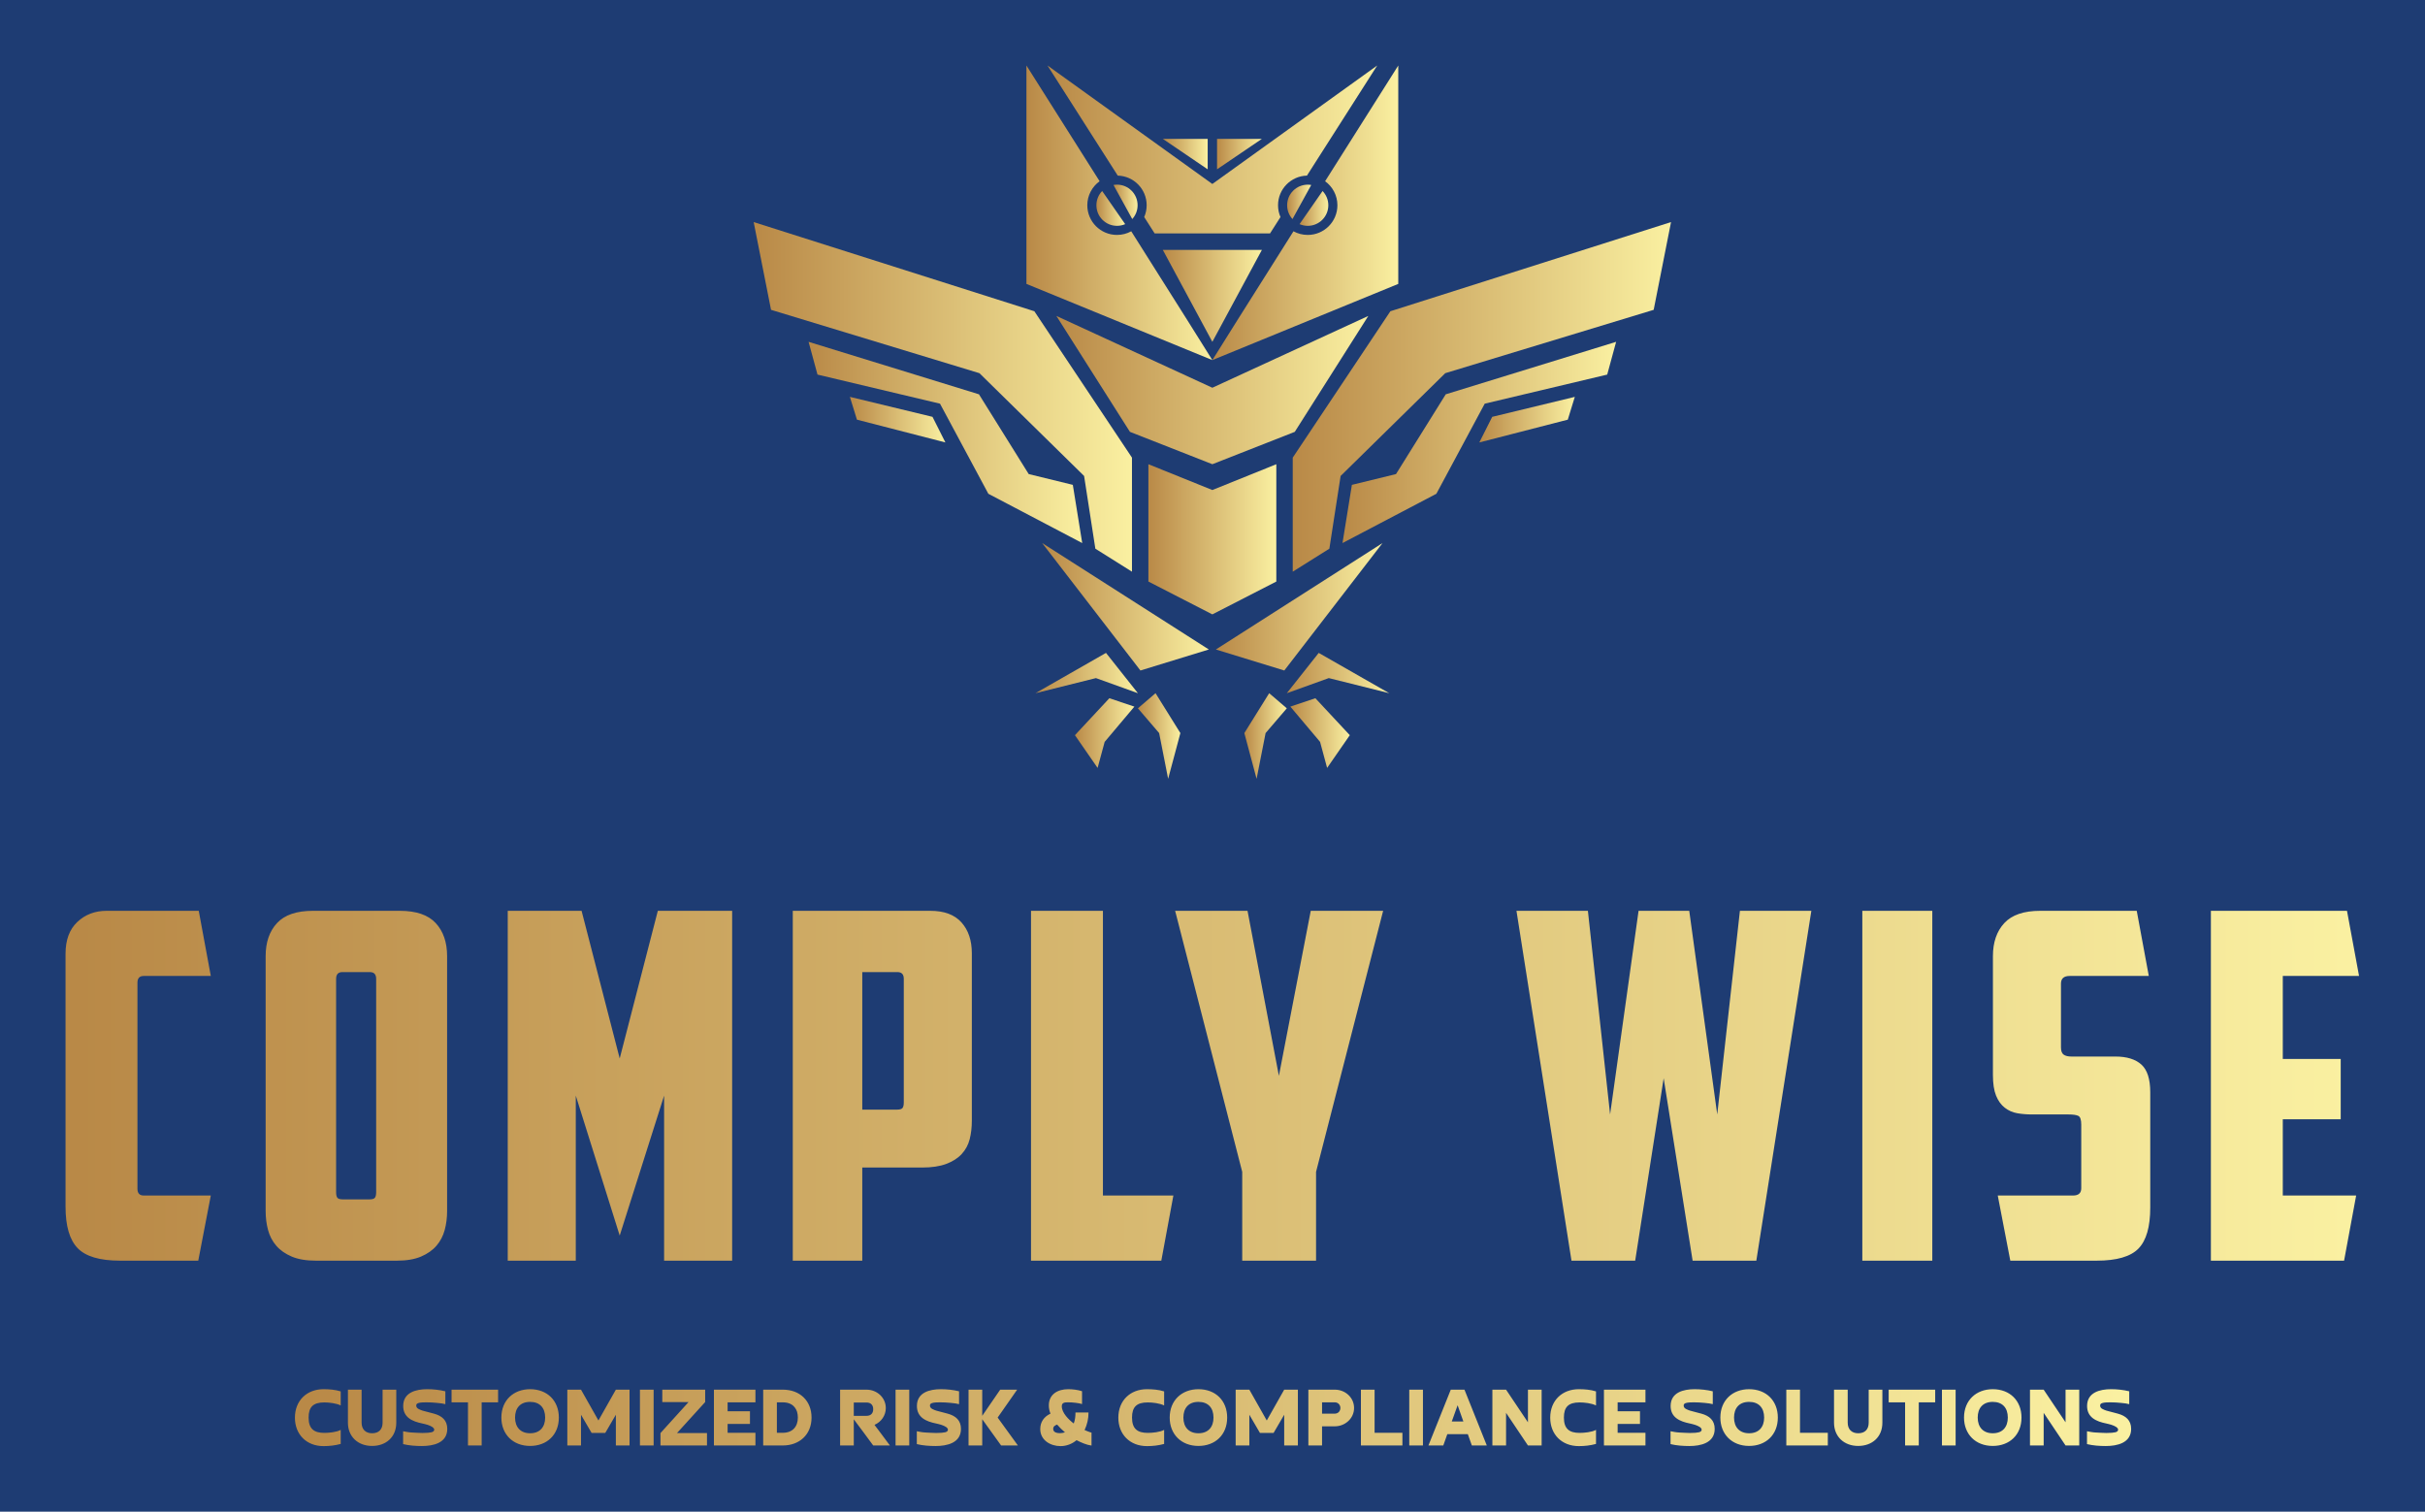 
        <svg xmlns="http://www.w3.org/2000/svg" xmlns:xlink="http://www.w3.org/1999/xlink" version="1.1" width="3171.429" 
        height="1977.261" viewBox="0 0 3171.429 1977.261">
			<rect fill="#1e3c73" width="3171.429" height="1977.261"/>
			<g transform="scale(8.571) translate(10, 10)">
				<defs id="SvgjsDefs30112"><linearGradient id="SvgjsLinearGradient30119"><stop id="SvgjsStop30120" stop-color="#b98947" offset="0"></stop><stop id="SvgjsStop30121" stop-color="#faf0a1" offset="1"></stop></linearGradient><linearGradient id="SvgjsLinearGradient30122"><stop id="SvgjsStop30123" stop-color="#b98947" offset="0"></stop><stop id="SvgjsStop30124" stop-color="#faf0a1" offset="1"></stop></linearGradient><linearGradient id="SvgjsLinearGradient30125"><stop id="SvgjsStop30126" stop-color="#b98947" offset="0"></stop><stop id="SvgjsStop30127" stop-color="#faf0a1" offset="1"></stop></linearGradient></defs><g id="SvgjsG30113" featureKey="symbolFeature-0" transform="matrix(1.556,0,0,1.556,97.219,-23.311)" fill="url(#SvgjsLinearGradient30119)"><g xmlns="http://www.w3.org/2000/svg"><polygon points="50.438,25.161 50.438,22.173 54.838,22.173  "></polygon><polygon points="57.862,64.623 57.862,53.439 67.437,39.08 94.959,30.335 93.257,38.942 72.82,45.155 62.558,55.235 61.453,62.369     "></polygon><polygon points="62.741,61.816 63.662,56.108 67.989,55.051 72.867,47.227 89.574,42.08 88.7,45.293 76.688,48.146 71.946,56.983     "></polygon><polygon points="76.158,51.948 77.423,49.437 85.523,47.479 84.834,49.714  "></polygon><polygon points="50.325,72.255 66.667,61.816 57.034,74.315  "></polygon><polygon points="57.28,76.542 60.409,72.589 67.326,76.542 61.397,75.06  "></polygon><polygon points="57.627,77.858 60.081,77.035 63.457,80.659 61.233,83.87 60.542,81.316  "></polygon><polygon points="54.317,84.939 53.116,80.453 55.552,76.542 57.28,78.024 55.199,80.453  "></polygon><g><path d="M61.036,26.329c0.729,0.529,1.206,1.386,1.206,2.356c0,1.607-1.303,2.911-2.911,2.911c-0.506,0-0.981-0.13-1.397-0.357    c-4.12,6.524-7.919,12.547-7.954,12.632l18.231-7.472v-21.42C68.211,14.979,64.863,20.273,61.036,26.329z"></path></g><g><path d="M59.675,26.697c-0.112-0.02-0.226-0.032-0.344-0.032c-1.114,0-2.018,0.904-2.018,2.019c0,0.521,0.198,0.995,0.523,1.354    L59.675,26.697z"></path><path d="M60.787,27.288l-2.258,3.249c0.246,0.106,0.518,0.167,0.802,0.167c1.115,0,2.02-0.903,2.02-2.019    C61.351,28.142,61.135,27.651,60.787,27.288z"></path></g><polygon points="49.521,25.161 49.521,22.173 45.121,22.173  "></polygon><polygon points="49.979,42.08 45.121,33.063 49.979,33.063 54.838,33.063  "></polygon><polygon points="49.979,54.084 41.897,50.909 34.686,39.541 49.979,46.583 49.979,46.583 65.273,39.541 58.062,50.909    49.979,54.084  "></polygon><polygon points="49.979,68.812 43.707,65.591 43.707,54.084 49.979,56.615 49.979,56.615 56.252,54.084 56.252,65.591    49.979,68.812  "></polygon><polygon points="42.097,64.623 42.097,53.439 32.523,39.08 5,30.335 6.703,38.942 27.138,45.155 37.402,55.235 38.506,62.369  "></polygon><polygon points="37.218,61.816 36.297,56.108 31.971,55.051 27.092,47.227 10.385,42.08 11.259,45.293 23.272,48.146    28.013,56.983  "></polygon><polygon points="23.801,51.948 22.536,49.437 14.435,47.479 15.126,49.714  "></polygon><polygon points="49.635,72.255 33.292,61.816 42.926,74.315  "></polygon><polygon points="42.679,76.542 39.549,72.589 32.633,76.542 38.562,75.06  "></polygon><polygon points="42.333,77.858 39.879,77.035 36.503,80.659 38.726,83.87 39.418,81.316  "></polygon><polygon points="45.643,84.939 46.843,80.453 44.408,76.542 42.679,78.024 44.761,80.453  "></polygon><g><path d="M38.923,26.329c-0.729,0.529-1.206,1.386-1.206,2.356c0,1.607,1.303,2.911,2.911,2.911c0.506,0,0.982-0.13,1.397-0.357    c4.12,6.524,7.919,12.547,7.954,12.632l-18.232-7.472v-21.42C31.748,14.979,35.097,20.273,38.923,26.329z"></path></g><path d="M49.979,31.447h-5.658l-1.024-1.604c0.154-0.355,0.241-0.746,0.241-1.158c0-1.582-1.263-2.866-2.835-2.907l-6.89-10.799   l16.166,11.62l0,0l16.167-11.62l-6.891,10.799c-1.573,0.041-2.835,1.325-2.835,2.907c0,0.412,0.086,0.803,0.24,1.158l-1.024,1.604   H49.979L49.979,31.447z"></path><g><path d="M40.285,26.697c0.111-0.02,0.226-0.032,0.343-0.032c1.115,0,2.019,0.904,2.019,2.019c0,0.521-0.199,0.995-0.524,1.354    L40.285,26.697z"></path><path d="M39.172,27.288l2.258,3.249c-0.246,0.106-0.517,0.167-0.802,0.167c-1.115,0-2.019-0.903-2.019-2.019    C38.609,28.142,38.824,27.651,39.172,27.288z"></path></g></g></g><g id="SvgjsG30114" featureKey="nameFeature-0" transform="matrix(1.841,0,0,1.841,-2.209,108.747)" fill="url(#SvgjsLinearGradient30122)"><path d="M5.72 40 c-1.68 0 -2.853 -0.347 -3.52 -1.04 s-1 -1.84 -1 -3.44 l0 -20.96 c0 -1.147 0.327 -2.027 0.98 -2.64 s1.46 -0.92 2.42 -0.92 l7.64 0 l1 5.4 l-5.56 0 c-0.347 0 -0.52 0.187 -0.52 0.56 l0 17.08 c0 0.373 0.173 0.56 0.52 0.56 l5.56 0 l-1.04 5.4 l-6.48 0 z M24.145 16.08 c-0.347 0 -0.52 0.187 -0.52 0.56 l0 17.68 c0 0.213 0.033 0.367 0.1 0.46 s0.22 0.14 0.46 0.14 l2.2 0 c0.24 0 0.393 -0.047 0.46 -0.14 s0.1 -0.247 0.1 -0.46 l0 -17.68 c0 -0.373 -0.173 -0.56 -0.52 -0.56 l-2.28 0 z M32.825 35.88 c0 0.56 -0.067 1.087 -0.2 1.58 s-0.36 0.927 -0.68 1.3 s-0.747 0.673 -1.28 0.9 s-1.2 0.34 -2 0.34 l-6.72 0 c-0.8 0 -1.467 -0.113 -2 -0.34 s-0.96 -0.527 -1.28 -0.9 s-0.547 -0.807 -0.68 -1.3 s-0.2 -1.02 -0.2 -1.58 l0 -21.12 c0 -1.147 0.313 -2.06 0.94 -2.74 s1.62 -1.02 2.98 -1.02 l7.2 0 c1.36 0 2.353 0.34 2.98 1.02 s0.94 1.593 0.94 2.74 l0 21.12 z M43.49 26.32 l0 13.68 l-5.64 0 l0 -29 l6.12 0 l3.16 12.24 l3.16 -12.24 l6.16 0 l0 29 l-5.64 0 l0 -13.68 l-3.68 11.6 z M67.235 16.08 l0 11.4 l2.88 0 c0.24 0 0.393 -0.047 0.46 -0.14 s0.1 -0.247 0.1 -0.46 l0 -10.24 c0 -0.373 -0.173 -0.56 -0.52 -0.56 l-2.92 0 z M72.875 11 c1.147 0 2.007 0.32 2.58 0.96 s0.86 1.493 0.86 2.56 l0 13.88 c0 0.56 -0.06 1.073 -0.18 1.54 s-0.34 0.873 -0.66 1.22 s-0.747 0.62 -1.28 0.82 s-1.2 0.3 -2 0.3 l-4.96 0 l0 7.72 l-5.76 0 l0 -29 l11.4 0 z M81.22 11 l5.96 0 l0 23.6 l5.84 0 l-1 5.4 l-10.8 0 l0 -29 z M104.845 40 l-6.12 0 l0 -7.36 l-5.56 -21.64 l6 0 l2.6 13.68 l2.64 -13.68 l6 0 l-5.56 21.64 l0 7.36 z M139.975 11 l5.92 0 l-4.56 29 l-5.28 0 l-2.4 -15.12 l-2.36 15.12 l-5.28 0 l-4.56 -29 l5.92 0 l1.84 16.88 l2.36 -16.88 l4.2 0 l2.32 16.88 z M150.12 11 l5.8 0 l0 29 l-5.8 0 l0 -29 z M162.385 40 l-1.04 -5.4 l6.24 0 c0.453 0 0.68 -0.2 0.68 -0.6 l0 -5.28 c0 -0.4 -0.08 -0.64 -0.24 -0.72 s-0.44 -0.12 -0.84 -0.12 l-3 0 c-0.427 0 -0.833 -0.033 -1.22 -0.1 s-0.733 -0.22 -1.04 -0.46 s-0.547 -0.573 -0.72 -1 s-0.26 -1 -0.26 -1.72 l0 -9.84 c0 -1.147 0.313 -2.06 0.94 -2.74 s1.62 -1.02 2.98 -1.02 l8 0 l1 5.4 l-6.56 0 c-0.48 0 -0.72 0.213 -0.72 0.64 l0 5.28 c0 0.293 0.073 0.493 0.22 0.6 s0.367 0.16 0.66 0.16 l3.64 0 c0.933 0 1.647 0.22 2.14 0.66 s0.74 1.207 0.74 2.3 l0 9.56 c0 1.6 -0.327 2.733 -0.98 3.4 s-1.807 1 -3.46 1 l-7.16 0 z M179.01 11 l11.28 0 l1 5.4 l-6.32 0 l0 6.88 l4.8 0 l0 5 l-4.8 0 l0 6.32 l6.08 0 l-1 5.4 l-11.04 0 l0 -29 z"></path></g><g id="SvgjsG30115" featureKey="sloganFeature-0" transform="matrix(0.696,0,0,0.696,34.499,196.672)" fill="url(#SvgjsLinearGradient30125)"><path d="M10.76 16.58 l0 3.08 c-1.24 0.34 -2.48 0.48 -3.76 0.48 c-3.76 0 -6.28 -2.58 -6.28 -6.24 c0 -3.76 2.62 -6.24 6.26 -6.24 c1.26 0 2.58 0.1 3.78 0.48 l0 3.08 c-0.98 -0.48 -2.52 -0.66 -3.6 -0.66 c-2.44 0 -3.44 1 -3.44 3.32 c0 2.46 1.18 3.36 3.46 3.36 c1.02 0 2.68 -0.16 3.58 -0.66 z M19.94 7.76 l3 0 l0 7.24 c0 3.18 -2.28 5.1 -5.3 5.1 c-3.1 0 -5.3 -2.04 -5.3 -5.1 l0 -7.24 l3 0 l0 7.24 c0 1.44 0.86 2.32 2.3 2.32 c1.48 0 2.3 -0.86 2.3 -2.32 l0 -7.24 z M24.44 19.7 l0 -2.82 c0.24 0.06 0.54 0.12 0.88 0.16 c0.34 0.06 0.7 0.1 1.08 0.12 s0.76 0.04 1.16 0.06 s0.78 0.04 1.12 0.04 c0.94 0 1.6 -0.06 2 -0.16 c0.38 -0.1 0.58 -0.28 0.58 -0.56 c0 -0.24 -0.18 -0.42 -0.36 -0.56 c-0.66 -0.44 -1.44 -0.62 -2.22 -0.8 c-2.2 -0.44 -4.22 -1.32 -4.22 -3.84 c0 -2.98 2.82 -3.68 5.24 -3.68 c1.34 0 2.7 0.14 4 0.46 l0 2.82 c-0.2 -0.06 -0.46 -0.1 -0.78 -0.16 c-0.34 -0.04 -0.68 -0.08 -1.06 -0.12 c-0.78 -0.08 -1.52 -0.12 -2.3 -0.12 c-0.44 0 -1.36 0 -1.78 0.16 c-0.28 0.1 -0.46 0.22 -0.46 0.54 c0 0.16 0.04 0.3 0.12 0.42 c0.08 0.14 0.22 0.24 0.4 0.34 c0.54 0.3 1.24 0.48 1.84 0.62 c0.5 0.12 1 0.26 1.52 0.4 c1.76 0.48 2.92 1.46 2.92 3.34 c0 3.1 -3.08 3.76 -5.56 3.76 c-1.36 0 -2.78 -0.1 -4.12 -0.42 z M35.06 7.76 l10.2 0 l0 2.78 l-3.6 0 l0 9.46 l-3 0 l0 -9.46 l-3.6 0 l0 -2.78 z M52.28 17.32 c2.18 0 3.3 -1.4 3.3 -3.44 c0 -2.16 -1.2 -3.44 -3.3 -3.44 c-2.2 0 -3.3 1.4 -3.3 3.44 c0 2.12 1.22 3.44 3.3 3.44 z M52.28 20.1 c-3.76 0 -6.3 -2.56 -6.3 -6.22 c0 -3.78 2.66 -6.22 6.3 -6.22 c3.78 0 6.3 2.54 6.3 6.22 c0 3.8 -2.64 6.22 -6.3 6.22 z M63.44 13.26 l0 6.74 l-3 0 l0 -12.24 l3 0 l3.82 6.76 l3.82 -6.76 l3 0 l0 12.24 l-3 0 l0 -6.74 l-2.32 3.98 l-3 0 z M76.36 7.76 l3 0 l0 12.24 l-3 0 l0 -12.24 z M84.48 17.28 l6.58 0 l0 2.72 l-10.2 0 l0 -2.72 l6.16 -6.8 l-5.76 0 l0 -2.72 l9.4 0 l0 2.72 z M92.58 7.76 l9.1 0 l0 2.78 l-6.1 0 l0 1.96 l4.9 0 l0 2.78 l-4.9 0 l0 1.94 l6.1 0 l0 2.78 l-9.1 0 l0 -12.24 z M107.68 20 l-4.3 0 l0 -12.24 l4.3 0 c3.74 0 6.3 2.44 6.3 6.12 c0 3.78 -2.7 6.12 -6.3 6.12 z M106.38 10.54 l0 6.68 l1.3 0 c2.12 0 3.3 -1.34 3.3 -3.34 c0 -0.46 -0.06 -0.88 -0.18 -1.3 c-0.52 -1.46 -1.66 -2.04 -3.12 -2.04 l-1.3 0 z M123.24 10.58 l0 2.92 l2.8 0 c0.92 0 1.46 -0.54 1.46 -1.46 s-0.54 -1.46 -1.46 -1.46 l-2.8 0 z M127.78 15.48 c0.56 0.76 1.12 1.52 1.7 2.26 c0.56 0.74 1.12 1.5 1.68 2.26 l-3.66 0 c-0.72 -0.96 -1.42 -1.92 -2.12 -2.88 c-0.7 -0.94 -1.42 -1.9 -2.14 -2.86 l0 5.74 l-3 0 l0 -12.24 l5.8 0 c2.28 0 4.22 1.74 4.22 4.04 c0 1.62 -1 3.04 -2.48 3.68 z M132.4 7.76 l3 0 l0 12.24 l-3 0 l0 -12.24 z M137.06 19.7 l0 -2.82 c0.24 0.06 0.54 0.12 0.88 0.16 c0.34 0.06 0.7 0.1 1.08 0.12 s0.76 0.04 1.16 0.06 s0.78 0.04 1.12 0.04 c0.94 0 1.6 -0.06 2 -0.16 c0.38 -0.1 0.58 -0.28 0.58 -0.56 c0 -0.24 -0.18 -0.42 -0.36 -0.56 c-0.66 -0.44 -1.44 -0.62 -2.22 -0.8 c-2.2 -0.44 -4.22 -1.32 -4.22 -3.84 c0 -2.98 2.82 -3.68 5.24 -3.68 c1.34 0 2.7 0.14 4 0.46 l0 2.82 c-0.2 -0.06 -0.46 -0.1 -0.78 -0.16 c-0.34 -0.04 -0.68 -0.08 -1.06 -0.12 c-0.78 -0.08 -1.52 -0.12 -2.3 -0.12 c-0.44 0 -1.36 0 -1.78 0.16 c-0.28 0.1 -0.46 0.22 -0.46 0.54 c0 0.16 0.04 0.3 0.12 0.42 c0.08 0.14 0.22 0.24 0.4 0.34 c0.54 0.3 1.24 0.48 1.84 0.62 c0.5 0.12 1 0.26 1.52 0.4 c1.76 0.48 2.92 1.46 2.92 3.34 c0 3.1 -3.08 3.76 -5.56 3.76 c-1.36 0 -2.78 -0.1 -4.12 -0.42 z M148.4 7.76 l3 0 l0 5.74 l3.94 -5.74 l3.72 0 l-4.28 6.12 l4.44 6.12 l-3.68 0 l-4.14 -5.76 l0 5.76 l-3 0 l0 -12.24 z M169.54 17.12 c-0.6 -0.5 -1.18 -1.08 -1.72 -1.7 c-0.22 0.06 -0.42 0.18 -0.6 0.32 c-0.18 0.16 -0.26 0.38 -0.26 0.64 c0 0.76 0.86 0.92 1.46 0.92 c0.36 0 0.74 -0.06 1.12 -0.18 z M171.84 12.76 l2.86 0 c0 1.4 -0.28 2.6 -0.86 3.86 c0.24 0.1 0.48 0.2 0.74 0.3 s0.52 0.2 0.78 0.26 l0 2.84 c-1.1 -0.14 -2.3 -0.68 -3.28 -1.18 c-0.98 0.82 -2.22 1.3 -3.5 1.3 c-2.26 0 -4.46 -1.32 -4.46 -3.74 c0 -1.58 0.84 -2.72 2.24 -3.38 c-0.24 -0.6 -0.36 -1.2 -0.36 -1.8 c0 -2.48 1.98 -3.56 4.24 -3.56 c0.2 0 0.44 0 0.7 0.02 s0.52 0.06 0.8 0.08 c0.52 0.08 1.04 0.16 1.54 0.34 l0 2.82 c-0.16 -0.06 -0.36 -0.1 -0.62 -0.16 c-0.26 -0.04 -0.52 -0.08 -0.8 -0.12 c-0.3 -0.02 -0.58 -0.06 -0.86 -0.08 c-0.3 -0.02 -0.56 -0.02 -0.8 -0.02 c-0.68 0 -1.36 0.02 -1.36 0.86 c0 1.46 1.54 2.96 2.62 3.78 c0.3 -0.74 0.38 -1.62 0.38 -2.42 z M191.28 16.58 l0 3.08 c-1.24 0.34 -2.48 0.48 -3.76 0.48 c-3.76 0 -6.28 -2.58 -6.28 -6.24 c0 -3.76 2.62 -6.24 6.26 -6.24 c1.26 0 2.58 0.1 3.78 0.48 l0 3.08 c-0.98 -0.48 -2.52 -0.66 -3.6 -0.66 c-2.44 0 -3.44 1 -3.44 3.32 c0 2.46 1.18 3.36 3.46 3.36 c1.02 0 2.68 -0.16 3.58 -0.66 z M198.8 17.32 c2.18 0 3.3 -1.4 3.3 -3.44 c0 -2.16 -1.2 -3.44 -3.3 -3.44 c-2.2 0 -3.3 1.4 -3.3 3.44 c0 2.12 1.22 3.44 3.3 3.44 z M198.8 20.1 c-3.76 0 -6.3 -2.56 -6.3 -6.22 c0 -3.78 2.66 -6.22 6.3 -6.22 c3.78 0 6.3 2.54 6.3 6.22 c0 3.8 -2.64 6.22 -6.3 6.22 z M209.96 13.26 l0 6.74 l-3 0 l0 -12.24 l3 0 l3.82 6.76 l3.82 -6.76 l3 0 l0 12.24 l-3 0 l0 -6.74 l-2.32 3.98 l-3 0 z M222.9 20 l0 -12.24 l5.8 0 c2.28 0 4.22 1.72 4.22 4.02 c0 2.32 -2 4.02 -4.22 4.02 l-2.8 0 l0 4.2 l-3 0 z M228.7 10.54 l-2.8 0 l0 2.48 l2.8 0 c0.7 0 1.22 -0.54 1.22 -1.24 s-0.52 -1.24 -1.22 -1.24 z M243.52 17.22 l0 2.78 l-9.1 0 l0 -12.24 l3 0 l0 9.46 l6.1 0 z M245.02 7.76 l3 0 l0 12.24 l-3 0 l0 -12.24 z M257.86 17.52 l-4.5 0 l-0.88 2.48 l-3.26 0 l4.9 -12.24 l3 0 l4.9 12.24 l-3.28 0 z M254.34 14.74 l2.54 0 l-1.26 -3.56 z M271.04 7.76 l3 0 l0 12.24 l-3 0 l-4.8 -7.16 l0 7.16 l-3 0 l0 -12.24 l3 0 l4.8 7.16 l0 -7.16 z M285.96 16.58 l0 3.08 c-1.24 0.34 -2.48 0.48 -3.76 0.48 c-3.76 0 -6.28 -2.58 -6.28 -6.24 c0 -3.76 2.62 -6.24 6.26 -6.24 c1.26 0 2.58 0.1 3.78 0.48 l0 3.08 c-0.98 -0.48 -2.52 -0.66 -3.6 -0.66 c-2.44 0 -3.44 1 -3.44 3.32 c0 2.46 1.18 3.36 3.46 3.36 c1.02 0 2.68 -0.16 3.58 -0.66 z M287.7 7.76 l9.1 0 l0 2.78 l-6.1 0 l0 1.96 l4.9 0 l0 2.78 l-4.9 0 l0 1.94 l6.1 0 l0 2.78 l-9.1 0 l0 -12.24 z M302.3 19.7 l0 -2.82 c0.24 0.06 0.54 0.12 0.88 0.16 c0.34 0.06 0.7 0.1 1.08 0.12 s0.76 0.04 1.16 0.06 s0.78 0.04 1.12 0.04 c0.94 0 1.6 -0.06 2 -0.16 c0.38 -0.1 0.58 -0.28 0.58 -0.56 c0 -0.24 -0.18 -0.42 -0.36 -0.56 c-0.66 -0.44 -1.44 -0.62 -2.22 -0.8 c-2.2 -0.44 -4.22 -1.32 -4.22 -3.84 c0 -2.98 2.82 -3.68 5.24 -3.68 c1.34 0 2.7 0.14 4 0.46 l0 2.82 c-0.2 -0.06 -0.46 -0.1 -0.78 -0.16 c-0.34 -0.04 -0.68 -0.08 -1.06 -0.12 c-0.78 -0.08 -1.52 -0.12 -2.3 -0.12 c-0.44 0 -1.36 0 -1.78 0.16 c-0.28 0.1 -0.46 0.22 -0.46 0.54 c0 0.16 0.04 0.3 0.12 0.42 c0.08 0.14 0.22 0.24 0.4 0.34 c0.54 0.3 1.24 0.48 1.84 0.62 c0.5 0.12 1 0.26 1.52 0.4 c1.76 0.48 2.92 1.46 2.92 3.34 c0 3.1 -3.08 3.76 -5.56 3.76 c-1.36 0 -2.78 -0.1 -4.12 -0.42 z M319.52 17.32 c2.18 0 3.3 -1.4 3.3 -3.44 c0 -2.16 -1.2 -3.44 -3.3 -3.44 c-2.2 0 -3.3 1.4 -3.3 3.44 c0 2.12 1.22 3.44 3.3 3.44 z M319.52 20.1 c-3.76 0 -6.3 -2.56 -6.3 -6.22 c0 -3.78 2.66 -6.22 6.3 -6.22 c3.78 0 6.3 2.54 6.3 6.22 c0 3.8 -2.64 6.22 -6.3 6.22 z M336.78 17.22 l0 2.78 l-9.1 0 l0 -12.24 l3 0 l0 9.46 l6.1 0 z M345.74 7.76 l3 0 l0 7.24 c0 3.18 -2.28 5.1 -5.3 5.1 c-3.1 0 -5.3 -2.04 -5.3 -5.1 l0 -7.24 l3 0 l0 7.24 c0 1.44 0.86 2.32 2.3 2.32 c1.48 0 2.3 -0.86 2.3 -2.32 l0 -7.24 z M350.12 7.76 l10.2 0 l0 2.78 l-3.6 0 l0 9.46 l-3 0 l0 -9.46 l-3.6 0 l0 -2.78 z M361.8 7.76 l3 0 l0 12.24 l-3 0 l0 -12.24 z M372.94 17.32 c2.18 0 3.3 -1.4 3.3 -3.44 c0 -2.16 -1.2 -3.44 -3.3 -3.44 c-2.2 0 -3.3 1.4 -3.3 3.44 c0 2.12 1.22 3.44 3.3 3.44 z M372.94 20.1 c-3.76 0 -6.3 -2.56 -6.3 -6.22 c0 -3.78 2.66 -6.22 6.3 -6.22 c3.78 0 6.3 2.54 6.3 6.22 c0 3.8 -2.64 6.22 -6.3 6.22 z M388.9 7.76 l3 0 l0 12.24 l-3 0 l-4.8 -7.16 l0 7.16 l-3 0 l0 -12.24 l3 0 l4.8 7.16 l0 -7.16 z M393.6 19.7 l0 -2.82 c0.24 0.06 0.54 0.12 0.88 0.16 c0.34 0.06 0.7 0.1 1.08 0.12 s0.76 0.04 1.16 0.06 s0.78 0.04 1.12 0.04 c0.94 0 1.6 -0.06 2 -0.16 c0.38 -0.1 0.58 -0.28 0.58 -0.56 c0 -0.24 -0.18 -0.42 -0.36 -0.56 c-0.66 -0.44 -1.44 -0.62 -2.22 -0.8 c-2.2 -0.44 -4.22 -1.32 -4.22 -3.84 c0 -2.98 2.82 -3.68 5.24 -3.68 c1.34 0 2.7 0.14 4 0.46 l0 2.82 c-0.2 -0.06 -0.46 -0.1 -0.78 -0.16 c-0.34 -0.04 -0.68 -0.08 -1.06 -0.12 c-0.78 -0.08 -1.52 -0.12 -2.3 -0.12 c-0.44 0 -1.36 0 -1.78 0.16 c-0.28 0.1 -0.46 0.22 -0.46 0.54 c0 0.16 0.04 0.3 0.12 0.42 c0.08 0.14 0.22 0.24 0.4 0.34 c0.54 0.3 1.24 0.48 1.84 0.62 c0.5 0.12 1 0.26 1.52 0.4 c1.76 0.48 2.92 1.46 2.92 3.34 c0 3.1 -3.08 3.76 -5.56 3.76 c-1.36 0 -2.78 -0.1 -4.12 -0.42 z"></path></g>
			</g>
		</svg>
	